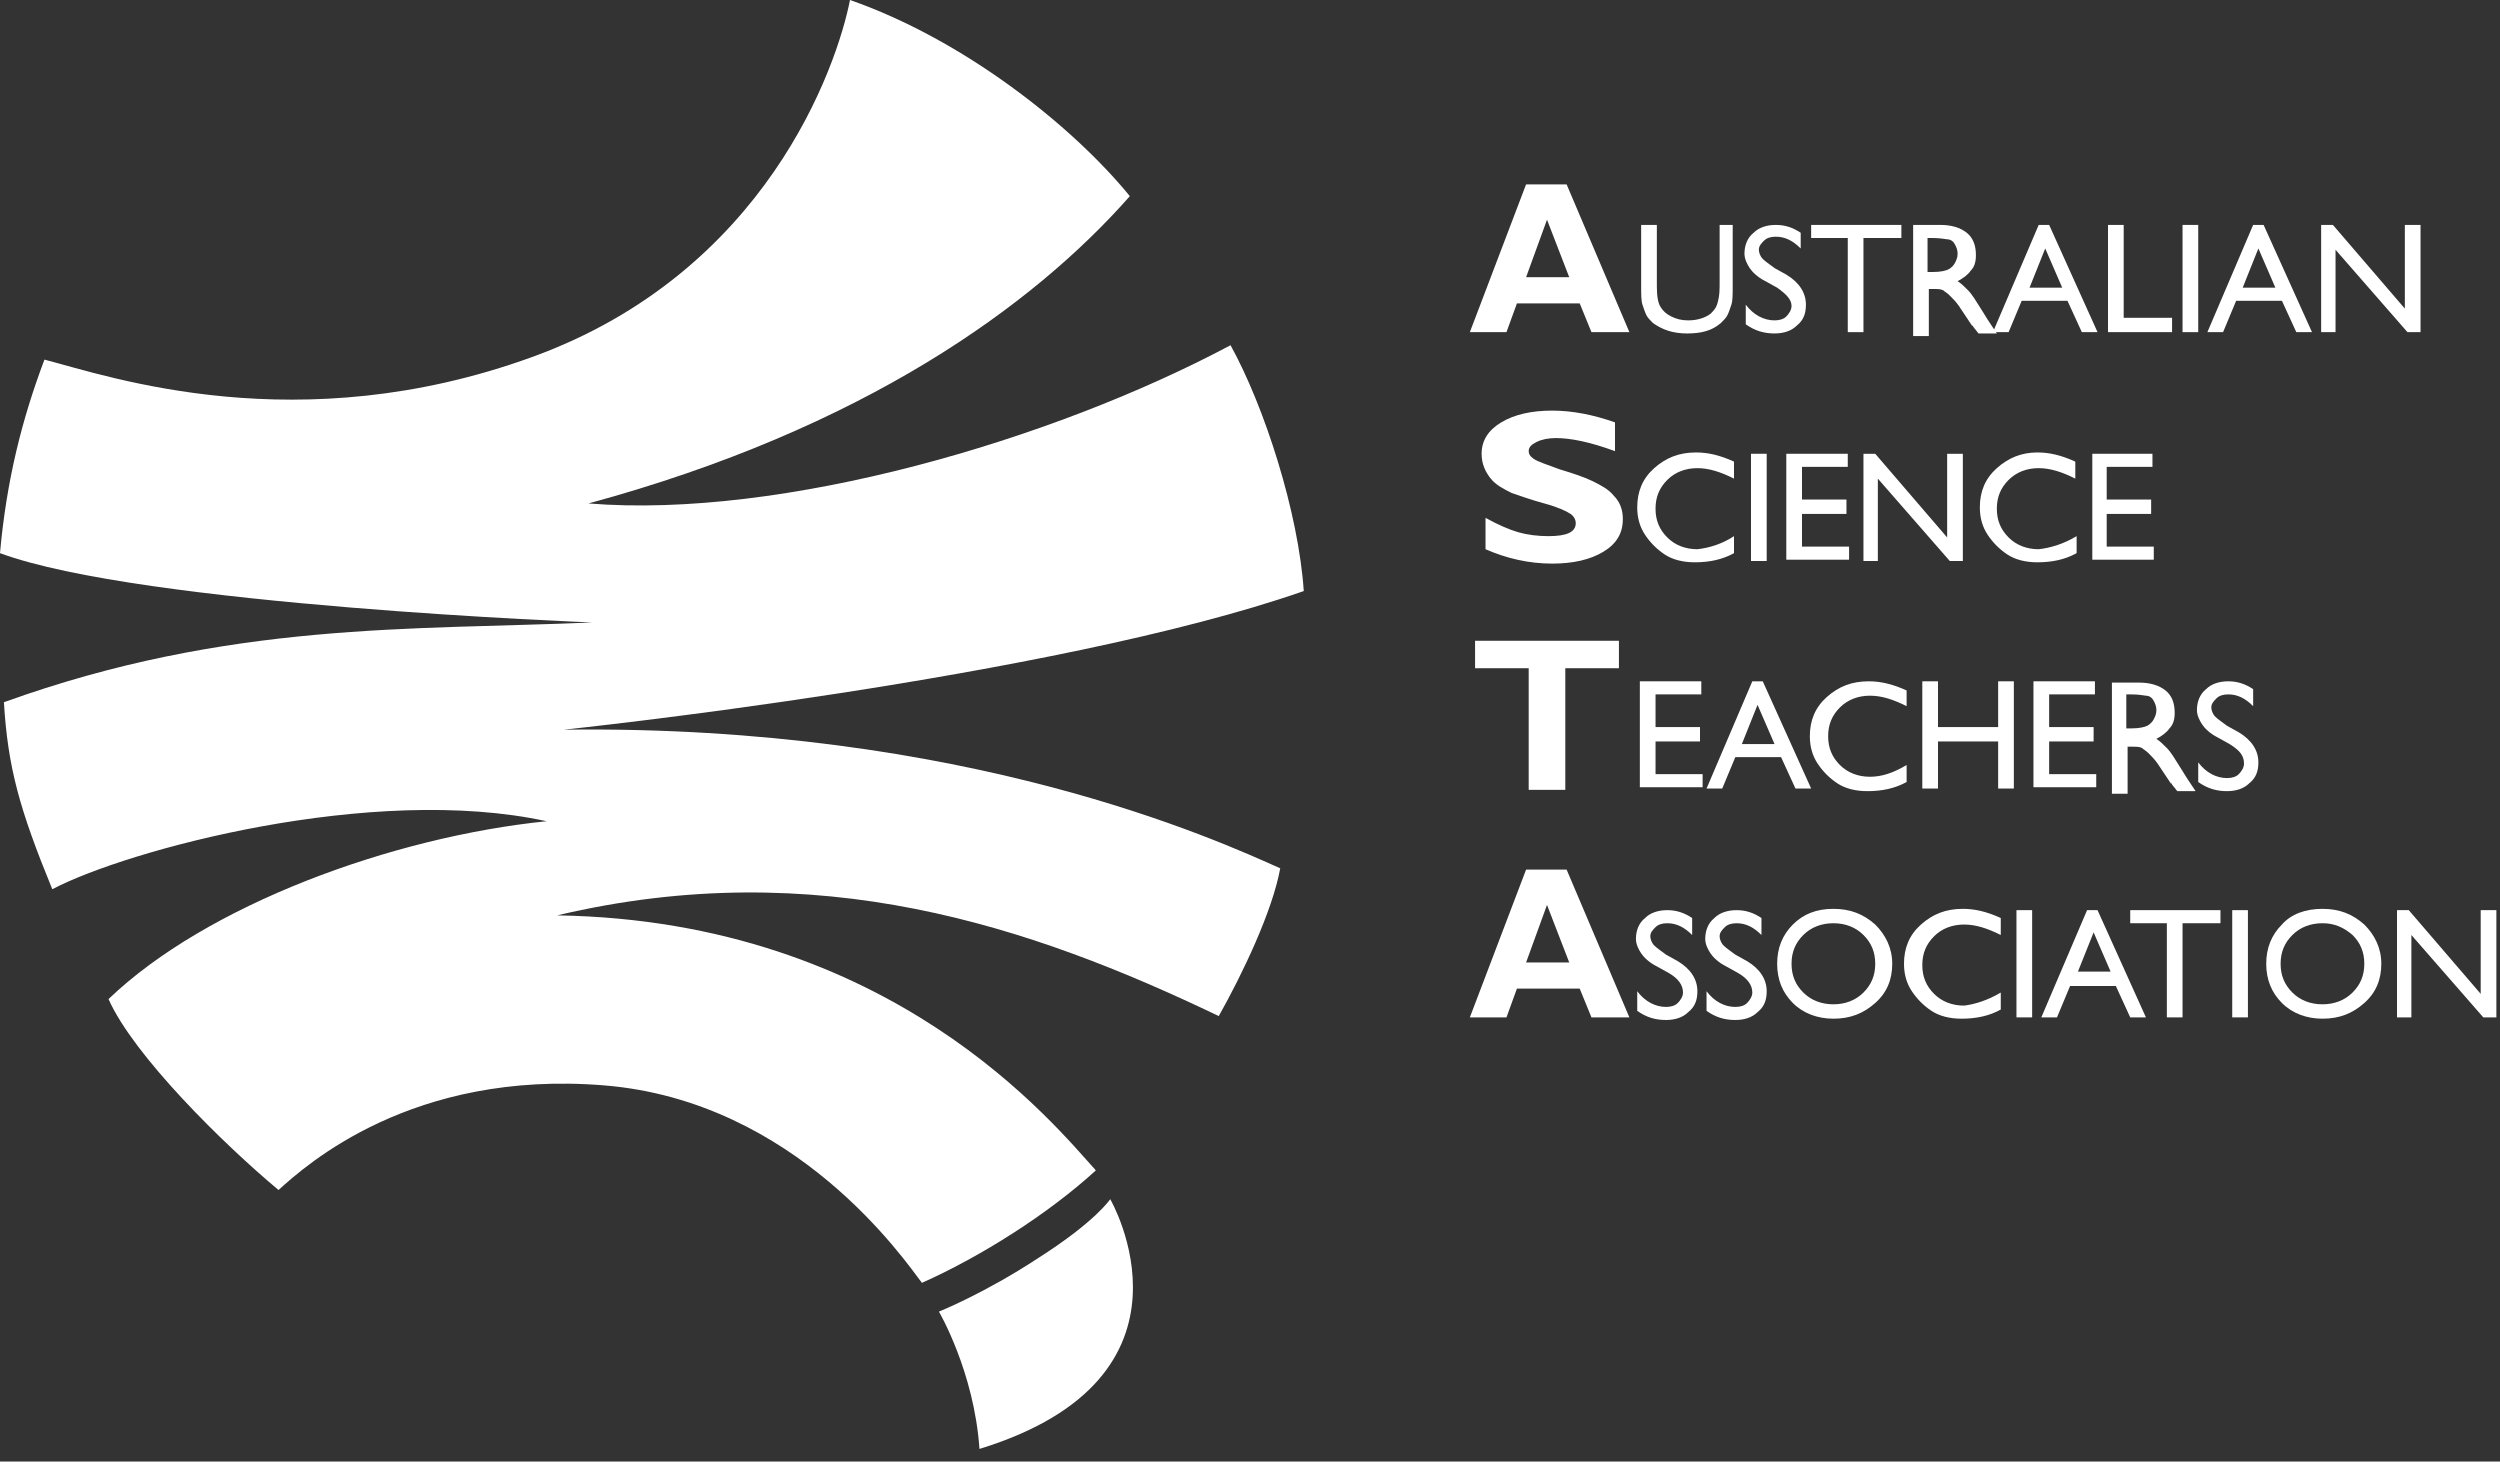 <svg height="76" viewBox="0 0 130 76" width="130" xmlns="http://www.w3.org/2000/svg"><rect x="0" y="0" width="130" height="76" fill="#333333" stroke="none"/><g fill="#fff"><path d="m81.464 9.588 3.264 7.684h-1.972l-.612-1.496h-3.264l-.544 1.496h-1.904l2.924-7.684zm.136 4.828-1.156-2.992-1.088 2.992zm7.684-2.72h.816v3.196c0 .408 0 .748-.068.952s-.136.408-.204.544-.204.272-.34.408c-.476.408-1.02.544-1.768.544s-1.292-.204-1.768-.544c-.136-.136-.272-.272-.34-.408s-.136-.34-.204-.544-.068-.544-.068-1.02v-3.128h.816v3.196c0 .544.068.884.204 1.088s.272.34.544.476.544.204.884.204c.476 0 .884-.136 1.156-.34.136-.136.272-.272.34-.476s.136-.476.136-.952v-3.196zm3.128 3.264-.612-.34c-.408-.204-.68-.476-.816-.68s-.272-.476-.272-.748c0-.408.136-.816.476-1.088.272-.272.68-.408 1.156-.408s.884.136 1.292.408v.816c-.408-.408-.816-.612-1.292-.612-.272 0-.476.068-.612.204s-.272.272-.272.476c0 .136.068.34.204.476s.34.272.612.476l.612.34c.68.408 1.02.952 1.02 1.564 0 .476-.136.816-.476 1.088-.272.272-.68.408-1.156.408-.544 0-1.02-.136-1.496-.476v-1.02c.408.544.952.816 1.496.816.272 0 .476-.068.612-.204s.272-.34.272-.544c0-.34-.272-.612-.748-.952z"/><path d="m94.18 11.696h4.692v.68h-1.972v4.896h-.816v-4.896h-1.904z"/><path d="m99.484 17.272v-5.576h1.428c.544 0 1.02.136 1.36.408s.476.68.476 1.156c0 .34-.068.612-.272.816-.136.204-.408.408-.68.544.204.136.34.272.544.476s.408.544.748 1.088c.204.34.34.544.476.748l.272.408h-.952l-.272-.34s0-.068-.068-.068l-.136-.204-.272-.408-.272-.408c-.136-.204-.34-.408-.476-.544s-.272-.204-.34-.272c-.136-.068-.272-.068-.544-.068h-.204v2.448h-.816zm1.02-4.896h-.272v1.768h.272c.408 0 .68-.068.816-.136s.272-.204.34-.34.136-.272.136-.476-.068-.34-.136-.476-.204-.272-.408-.272c-.068 0-.34-.068-.748-.068z"/><path d="m106.012 11.696h.544l2.516 5.576h-.816l-.748-1.632h-2.38l-.68 1.632h-.816zm1.224 3.264-.884-2.04-.816 2.04z"/><path d="m109.616 11.696h.816v4.828h2.516v.748h-3.332z"/><path d="m113.492 11.696h.816v5.576h-.816z"/><path d="m117.164 11.696h.544l2.516 5.576h-.816l-.748-1.632h-2.38l-.68 1.632h-.816zm1.156 3.264-.884-2.04-.816 2.04z"/><path d="m125.12 11.696h.748v5.576h-.68l-3.74-4.284v4.284h-.748v-5.576h.612l3.74 4.352v-4.352z"/><path d="m83.98 21.964v1.496c-1.292-.476-2.312-.68-3.06-.68-.408 0-.748.068-1.02.204s-.408.272-.408.476c0 .136.068.272.272.408s.612.272 1.36.544c.68.204 1.292.408 1.7.612s.816.408 1.088.748c.34.34.476.748.476 1.224 0 .748-.34 1.292-1.02 1.7s-1.564.612-2.652.612c-1.224 0-2.38-.272-3.468-.748v-1.632c.612.34 1.224.612 1.7.748s1.02.204 1.564.204c.952 0 1.428-.204 1.428-.68 0-.136-.068-.34-.272-.476s-.612-.34-1.36-.544-1.292-.408-1.7-.544c-.408-.204-.816-.408-1.088-.748s-.476-.748-.476-1.292c0-.68.34-1.224 1.02-1.632s1.564-.612 2.652-.612c1.02 0 2.108.204 3.264.612zm6.188 5.916v.884c-.612.34-1.292.476-2.04.476-.612 0-1.156-.136-1.564-.408s-.748-.612-1.02-1.02-.408-.884-.408-1.428c0-.816.272-1.496.884-2.04s1.292-.816 2.176-.816c.612 0 1.224.136 1.972.476v.884c-.68-.34-1.292-.544-1.904-.544s-1.156.204-1.564.612-.612.884-.612 1.496.204 1.088.612 1.496.952.612 1.564.612c.612-.068 1.292-.272 1.904-.68z"/><path d="m91.052 23.596h.816v5.576h-.816z"/><path d="m92.956 23.596h3.128v.68h-2.38v1.7h2.312v.748h-2.312v1.7h2.448v.68h-3.264v-5.508z"/><path d="m101.32 23.596h.748v5.576h-.68l-3.74-4.284v4.284h-.748v-5.576h.612l3.74 4.352v-4.352z"/><path d="m107.984 27.88v.884c-.612.34-1.292.476-2.04.476-.612 0-1.156-.136-1.564-.408s-.748-.612-1.02-1.02-.408-.884-.408-1.428c0-.816.272-1.496.884-2.04s1.292-.816 2.108-.816c.612 0 1.224.136 1.972.476v.884c-.68-.34-1.292-.544-1.904-.544s-1.156.204-1.564.612-.612.884-.612 1.496.204 1.088.612 1.496.952.612 1.564.612c.612-.068 1.292-.272 1.972-.68z"/><path d="m108.8 23.596h3.128v.68h-2.38v1.7h2.312v.748h-2.312v1.7h2.448v.68h-3.196z"/><path d="m84.184 33.32v1.428h-2.788v6.324h-1.904v-6.324h-2.788v-1.428z"/><path d="m85.34 35.428h3.128v.68h-2.38v1.7h2.312v.748h-2.312v1.7h2.448v.68h-3.264v-5.508z"/><path d="m91.12 35.428h.544l2.516 5.576h-.816l-.748-1.632h-2.38l-.68 1.632h-.816zm1.156 3.264-.884-2.04-.816 2.04zm6.868 1.088v.884c-.612.34-1.292.476-2.04.476-.612 0-1.156-.136-1.564-.408s-.748-.612-1.02-1.02-.408-.884-.408-1.428c0-.816.272-1.496.884-2.04s1.292-.816 2.176-.816c.612 0 1.224.136 1.972.476v.816c-.68-.34-1.292-.544-1.904-.544s-1.156.204-1.564.612-.612.884-.612 1.496.204 1.088.612 1.496.952.612 1.564.612 1.224-.204 1.904-.612z"/><path d="m103.904 35.428h.816v5.576h-.816v-2.448h-3.128v2.448h-.816v-5.576h.816v2.38h3.128z"/><path d="m105.808 35.428h3.128v.68h-2.38v1.7h2.312v.748h-2.312v1.7h2.448v.68h-3.264v-5.508z"/><path d="m109.82 41.072v-5.576h1.428c.544 0 1.02.136 1.36.408s.476.68.476 1.156c0 .34-.068.612-.272.816-.136.204-.408.408-.68.544.204.136.34.272.544.476s.408.544.748 1.088c.204.34.34.544.476.748l.272.408h-.952l-.272-.34s0-.068-.068-.068l-.136-.204-.272-.408-.272-.408c-.136-.204-.34-.408-.476-.544s-.272-.204-.34-.272c-.136-.068-.272-.068-.544-.068h-.204v2.448h-.816zm1.02-4.964h-.272v1.768h.272c.408 0 .68-.068.816-.136s.272-.204.34-.34.136-.272.136-.476-.068-.34-.136-.476-.204-.272-.408-.272c-.068 0-.34-.068-.748-.068zm5.1 2.584-.612-.34c-.408-.204-.68-.476-.816-.68s-.272-.476-.272-.748c0-.408.136-.816.476-1.088.272-.272.68-.408 1.156-.408s.884.136 1.292.408v.884c-.408-.408-.816-.612-1.292-.612-.272 0-.476.068-.612.204s-.272.272-.272.476c0 .136.068.34.204.476s.34.272.612.476l.612.34c.68.408 1.02.952 1.02 1.564 0 .476-.136.816-.476 1.088-.272.272-.68.408-1.156.408-.544 0-1.02-.136-1.496-.476v-1.02c.408.544.952.816 1.496.816.272 0 .476-.068.612-.204s.272-.34.272-.544c0-.408-.204-.68-.748-1.02zm-34.476 6.528 3.264 7.684h-1.972l-.612-1.496h-3.264l-.544 1.496h-1.904l2.924-7.684zm.136 4.828-1.156-2.992-1.088 2.992zm5.168.544-.612-.34c-.408-.204-.68-.476-.816-.68s-.272-.476-.272-.748c0-.408.136-.816.476-1.088.272-.272.68-.408 1.156-.408s.884.136 1.292.408v.884c-.408-.408-.816-.612-1.292-.612-.272 0-.476.068-.612.204s-.272.272-.272.476c0 .136.068.34.204.476s.34.272.612.476l.612.34c.68.408 1.02.952 1.02 1.564 0 .476-.136.816-.476 1.088-.272.272-.68.408-1.156.408-.544 0-1.02-.136-1.496-.476v-1.02c.408.544.952.816 1.496.816.272 0 .476-.068.612-.204s.272-.34.272-.544c0-.408-.272-.748-.748-1.02zm3.604 0-.612-.34c-.408-.204-.68-.476-.816-.68s-.272-.476-.272-.748c0-.408.136-.816.476-1.088.272-.272.68-.408 1.156-.408s.884.136 1.292.408v.884c-.408-.408-.816-.612-1.292-.612-.272 0-.476.068-.612.204s-.272.272-.272.476c0 .136.068.34.204.476s.34.272.612.476l.612.34c.68.408 1.02.952 1.02 1.564 0 .476-.136.816-.476 1.088-.272.272-.68.408-1.156.408-.544 0-1.02-.136-1.496-.476v-1.02c.408.544.952.816 1.496.816.272 0 .476-.068.612-.204s.272-.34.272-.544c0-.408-.272-.748-.748-1.02zm4.964-3.332c.884 0 1.564.272 2.176.816.544.544.884 1.224.884 2.04s-.272 1.496-.884 2.04-1.292.816-2.176.816c-.816 0-1.564-.272-2.108-.816s-.816-1.224-.816-2.04.272-1.496.816-2.04 1.224-.816 2.108-.816zm0 .748c-.612 0-1.156.204-1.564.612s-.612.884-.612 1.496.204 1.088.612 1.496.952.612 1.564.612 1.156-.204 1.564-.612.612-.884.612-1.496-.204-1.088-.612-1.496-.952-.612-1.564-.612zm8.704 3.604v.884c-.612.34-1.292.476-2.04.476-.612 0-1.156-.136-1.564-.408s-.748-.612-1.02-1.02-.408-.884-.408-1.428c0-.816.272-1.496.884-2.04s1.292-.816 2.176-.816c.612 0 1.224.136 1.972.476v.884c-.68-.34-1.292-.544-1.904-.544s-1.156.204-1.564.612-.612.884-.612 1.496.204 1.088.612 1.496.952.612 1.564.612c.544-.068 1.224-.272 1.904-.68z"/><path d="m104.856 47.328h.816v5.576h-.816z"/><path d="m108.528 47.328h.544l2.516 5.576h-.816l-.748-1.632h-2.38l-.68 1.632h-.816zm1.224 3.196-.884-2.04-.816 2.04z"/><path d="m110.772 47.328h4.692v.68h-1.972v4.896h-.816v-4.896h-1.904z"/><path d="m116.076 47.328h.816v5.576h-.816z"/><path d="m120.768 47.26c.884 0 1.564.272 2.176.816.544.544.884 1.224.884 2.04s-.272 1.496-.884 2.04-1.292.816-2.176.816c-.816 0-1.564-.272-2.108-.816s-.816-1.224-.816-2.04.272-1.496.816-2.04c.476-.544 1.224-.816 2.108-.816zm0 .748c-.612 0-1.156.204-1.564.612s-.612.884-.612 1.496.204 1.088.612 1.496.952.612 1.564.612 1.156-.204 1.564-.612.612-.884.612-1.496-.204-1.088-.612-1.496c-.476-.408-.952-.612-1.564-.612z"/><path d="m129.064 47.328h.748v5.576h-.68l-3.74-4.284v4.284h-.748v-5.576h.612l3.74 4.352v-4.352z"/><path d="m14.484 61.88c1.428-1.292 6.936-6.256 16.932-5.44s15.64 9.112 16.524 10.268c3.06-1.36 6.596-3.604 9.044-5.848-2.108-2.312-10.608-12.988-28.016-13.26 13.532-3.196 24.616.544 34.408 5.236 1.224-2.176 2.788-5.44 3.196-7.684-3.196-1.428-16.32-7.48-37.264-7.208 0 0 25.432-2.652 38.488-7.208-.272-4.08-2.04-9.588-3.808-12.784-9.316 4.964-23.324 9.044-33.388 8.228 14.28-3.876 23.12-10.268 28.152-15.98-3.06-3.74-8.704-8.16-14.552-10.2-.68 3.468-4.352 14.144-16.524 18.564s-21.964 1.02-25.364.136c-1.156 3.06-1.972 6.256-2.312 10.064 7.344 2.72 30.804 3.604 30.804 3.604-9.384.408-18.904-.068-30.6 4.148.204 3.4.816 5.576 2.516 9.724 3.876-2.04 16.66-5.508 25.704-3.536-8.024.816-17.68 4.352-22.78 9.248 1.292 2.924 5.984 7.548 8.84 9.928zm34.34 6.324s2.38-.952 5.168-2.788c2.992-1.904 3.74-3.06 3.74-3.06s5.372 9.248-6.8 12.988c-.272-4.012-2.108-7.14-2.108-7.14z"/></g></svg>